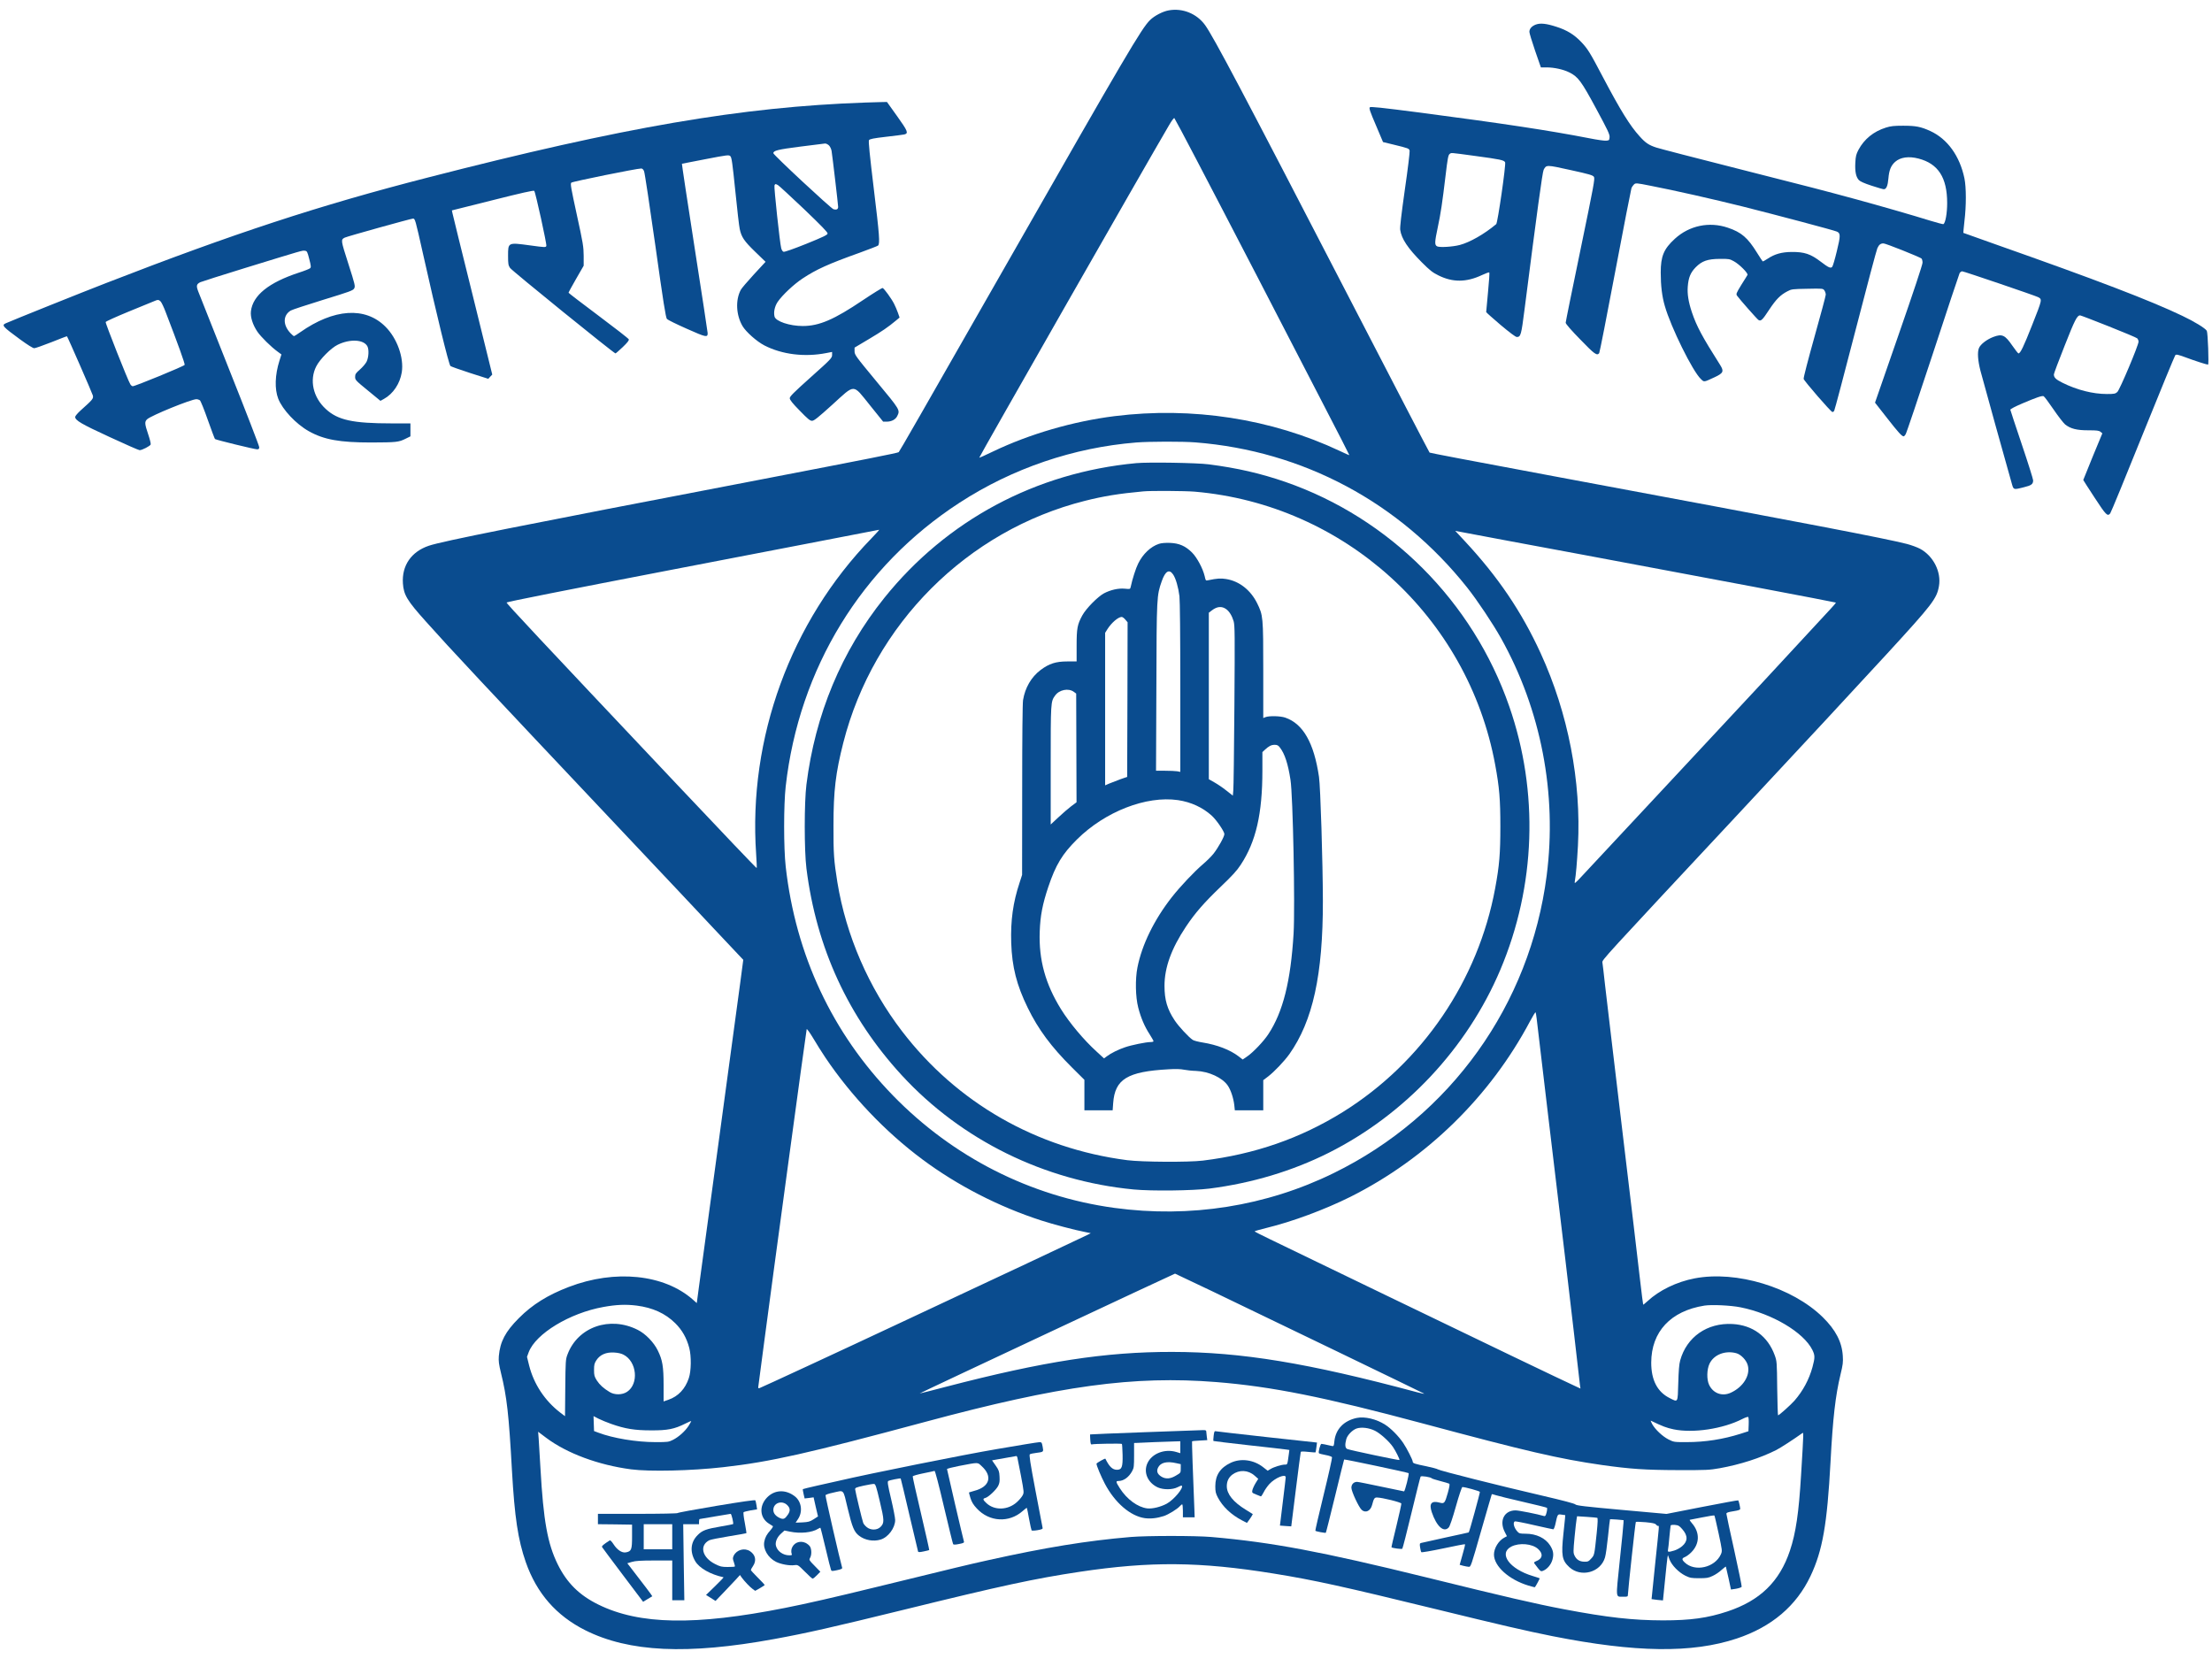 <svg xmlns="http://www.w3.org/2000/svg" version="1.0" width="2560pt" height="1920pt" viewBox="0 0 2560 1920" preserveAspectRatio="xMidYMid meet">

<g transform="translate(0,1920) scale(0.1,-0.1)" fill="#0a4c8f" stroke="none">
<path d="M13526 19080 c-69 -12 -165 -62 -216 -112 -99 -97 -272 -391 -1657 -2818 -1001 -1753 -1241 -2172 -1252 -2183 -9 -9 -362 -79 -1630 -323 -2780 -533 -3651 -707 -3808 -760 -204 -69 -314 -230 -300 -436 9 -133 48 -198 266 -441 288 -323 633 -691 2271 -2427 465 -492 946 -1003 1069 -1135 124 -132 249 -265 279 -296 l54 -57 -36 -273 c-20 -151 -131 -967 -246 -1814 -115 -847 -220 -1618 -233 -1713 l-23 -173 -46 41 c-333 293 -900 351 -1435 146 -243 -93 -422 -204 -578 -361 -157 -157 -217 -272 -232 -440 -4 -58 0 -91 25 -195 68 -276 91 -476 127 -1130 31 -541 70 -801 160 -1059 126 -360 352 -619 688 -788 507 -254 1182 -286 2187 -102 378 69 673 136 1500 339 1135 279 1510 360 2035 439 820 123 1391 118 2245 -20 476 -77 805 -150 1886 -414 731 -179 1037 -250 1343 -311 959 -190 1614 -199 2131 -27 403 134 690 377 854 724 139 294 192 596 231 1319 27 509 57 769 116 1014 27 111 31 141 26 215 -10 161 -83 301 -232 447 -353 346 -1000 542 -1483 449 -208 -40 -410 -138 -545 -264 -26 -24 -49 -42 -50 -40 -2 2 -18 130 -36 284 -17 154 -110 935 -206 1735 -96 800 -185 1559 -200 1685 -14 127 -27 242 -30 256 -5 30 -4 30 1540 1684 810 868 1394 1497 1755 1890 524 571 575 636 600 782 29 165 -66 350 -219 432 -34 18 -103 43 -153 56 -266 67 -1052 218 -4088 784 -987 184 -1431 269 -1435 273 -7 8 -408 781 -960 1848 -1198 2316 -1542 2968 -1640 3102 -96 131 -260 197 -419 168z m322 -1730 c137 -261 456 -875 710 -1365 253 -489 595 -1151 760 -1470 166 -319 299 -581 298 -582 -2 -2 -50 19 -108 47 -793 374 -1711 516 -2608 404 -480 -60 -986 -207 -1409 -410 -85 -41 -156 -73 -158 -71 -4 5 1912 3363 2195 3845 31 54 58 90 63 85 5 -5 121 -222 257 -483z m-12 -3270 c1245 -98 2361 -694 3144 -1680 116 -146 297 -417 391 -585 464 -830 651 -1801 529 -2748 -192 -1495 -1112 -2781 -2464 -3443 -782 -384 -1664 -523 -2541 -403 -971 133 -1866 587 -2560 1300 -702 721 -1127 1627 -1242 2651 -24 214 -24 712 0 926 154 1366 878 2548 2012 3284 613 398 1318 638 2045 697 152 12 536 13 686 1z m-3752 -1112 c-934 -963 -1426 -2310 -1333 -3652 6 -87 9 -160 6 -162 -3 -3 -418 433 -923 968 -1603 1698 -1978 2098 -1971 2105 10 9 674 141 1957 388 333 64 997 192 1475 284 479 93 874 169 879 170 5 0 -36 -45 -90 -101z m8256 -192 c1337 -249 2902 -545 2908 -550 1 -2 -28 -37 -66 -77 -506 -549 -980 -1059 -1797 -1934 -539 -578 -1022 -1096 -1073 -1150 -80 -87 -92 -96 -87 -70 14 80 26 220 37 419 39 744 -113 1531 -432 2227 -221 482 -494 885 -880 1299 l-108 116 622 -117 c341 -64 736 -137 876 -163z m-556 -5363 c4 -37 65 -554 136 -1148 202 -1686 225 -1883 295 -2485 35 -311 67 -584 70 -608 l6 -42 -73 34 c-151 69 -1011 482 -2158 1036 -652 315 -1265 611 -1362 658 -98 47 -178 88 -178 91 0 4 62 21 138 40 297 72 674 212 971 360 881 442 1615 1159 2078 2031 32 60 61 107 64 104 3 -2 9 -34 13 -71z m-8232 -452 c296 -441 695 -861 1123 -1179 403 -300 882 -547 1373 -706 135 -44 387 -111 517 -136 l59 -12 -39 -20 c-36 -19 -1032 -487 -2150 -1010 -694 -326 -1621 -755 -1643 -762 -16 -5 -19 -2 -16 16 2 13 33 248 69 523 86 655 485 3596 491 3614 2 8 36 -39 75 -104 38 -65 102 -166 141 -224z m4477 -2705 c595 -285 2433 -1173 2451 -1184 8 -6 -25 1 -75 14 -1272 341 -2038 467 -2840 468 -772 1 -1485 -109 -2615 -403 -168 -44 -306 -79 -307 -78 -3 3 2944 1385 2956 1387 2 0 195 -92 430 -204z m-6660 -166 c185 -24 331 -90 446 -204 79 -78 132 -171 162 -286 25 -96 23 -266 -5 -349 -41 -125 -123 -212 -237 -251 l-55 -19 0 187 c0 218 -13 292 -67 402 -46 95 -142 194 -232 239 -323 164 -694 34 -813 -284 -22 -57 -23 -77 -26 -388 l-3 -327 -58 44 c-176 136 -303 328 -357 542 l-25 101 20 54 c81 214 474 453 864 523 148 27 258 32 386 16z m12775 -20 c365 -73 729 -288 831 -493 31 -63 31 -89 1 -200 -40 -144 -109 -273 -208 -387 -41 -47 -178 -170 -190 -170 -3 0 -8 141 -10 313 -3 306 -4 313 -29 383 -80 219 -254 348 -489 361 -292 16 -530 -150 -605 -422 -12 -42 -18 -120 -22 -262 -7 -233 -1 -223 -100 -173 -142 71 -213 208 -213 410 1 358 225 598 616 660 86 13 303 3 418 -20z m-12928 -548 c155 -79 180 -338 41 -430 -56 -37 -144 -38 -202 -2 -71 43 -114 82 -148 134 -28 45 -32 59 -32 121 0 61 4 77 28 114 42 63 111 93 202 88 45 -2 85 -11 111 -25z m12879 17 c55 -15 119 -83 133 -142 30 -116 -55 -251 -199 -316 -99 -45 -204 -6 -250 94 -28 61 -26 175 5 241 49 106 182 158 311 123z m-6018 -334 c644 -52 1248 -173 2393 -480 1201 -322 1570 -408 2070 -480 327 -46 500 -58 880 -59 330 -1 364 1 483 22 238 43 471 118 655 211 49 25 202 124 295 191 23 16 23 49 -9 -485 -26 -431 -60 -667 -129 -872 -120 -358 -346 -578 -724 -703 -230 -76 -425 -103 -746 -103 -348 1 -638 33 -1145 129 -332 63 -677 143 -1590 368 -1212 298 -1788 407 -2490 468 -187 16 -742 16 -935 0 -505 -43 -980 -120 -1647 -268 -239 -53 -342 -78 -1308 -314 -478 -117 -797 -190 -1046 -239 -1038 -206 -1684 -195 -2159 39 -220 108 -364 250 -470 465 -118 239 -166 505 -200 1110 -8 149 -18 305 -21 348 l-6 77 93 -70 c240 -180 604 -315 982 -365 216 -28 698 -17 1068 25 548 62 978 159 2339 525 1560 420 2412 536 3367 460z m-7004 -484 c161 -57 272 -75 462 -75 192 -1 270 15 398 79 37 19 67 31 67 28 0 -3 -14 -28 -31 -55 -40 -62 -115 -129 -181 -162 -49 -25 -61 -26 -202 -26 -222 0 -492 45 -663 110 l-48 18 -3 86 -3 87 58 -30 c32 -16 98 -43 146 -60z m13165 -7 l-3 -78 -90 -29 c-202 -64 -409 -97 -626 -97 -144 0 -147 0 -209 31 -70 36 -153 114 -189 178 -13 24 -20 42 -15 39 136 -66 182 -83 263 -100 225 -47 572 5 796 120 33 17 64 27 68 23 4 -4 7 -43 5 -87z" fill="#0a4c8f"/>
<path d="M13150 13840 c-1161 -108 -2194 -661 -2916 -1560 -495 -617 -799 -1347 -901 -2160 -26 -207 -26 -763 0 -970 115 -920 485 -1722 1104 -2395 690 -749 1650 -1222 2683 -1321 211 -20 682 -14 875 10 494 63 961 203 1384 415 882 443 1601 1210 1985 2118 410 970 447 2058 103 3048 -421 1214 -1384 2179 -2592 2598 -288 99 -553 160 -885 203 -137 18 -697 27 -840 14z m675 -330 c1735 -149 3163 -1446 3479 -3160 49 -264 60 -404 60 -715 0 -311 -11 -451 -60 -715 -197 -1068 -844 -2018 -1765 -2591 -491 -304 -1017 -487 -1619 -561 -166 -20 -700 -17 -875 5 -1050 136 -1972 664 -2606 1493 -386 504 -647 1107 -748 1724 -40 249 -46 329 -45 655 0 405 25 610 114 960 350 1372 1433 2456 2797 2799 215 54 390 83 673 109 85 9 486 6 595 -3z" fill="#0a4c8f"/>
<path d="M13413 12906 c-95 -31 -186 -117 -240 -227 -28 -55 -68 -181 -87 -271 -6 -27 -7 -27 -69 -21 -74 7 -165 -14 -241 -54 -72 -39 -205 -174 -249 -253 -59 -108 -67 -151 -67 -354 l0 -181 -107 0 c-134 0 -211 -25 -310 -99 -108 -82 -179 -204 -203 -348 -6 -40 -10 -426 -10 -1043 l-1 -980 -29 -90 c-76 -228 -105 -439 -97 -695 9 -280 63 -492 192 -755 121 -248 272 -451 510 -688 l145 -144 0 -176 0 -177 164 0 163 0 6 83 c20 278 164 366 643 392 78 5 141 3 177 -5 30 -6 93 -13 139 -14 149 -6 304 -78 367 -169 36 -52 67 -148 76 -229 l6 -58 165 0 164 0 0 174 0 175 58 44 c73 57 185 175 244 257 272 385 389 918 388 1775 -1 448 -28 1321 -45 1434 -58 394 -184 615 -391 686 -55 19 -184 22 -227 6 l-27 -11 0 553 c0 622 -2 635 -71 776 -76 153 -207 256 -360 280 -60 10 -104 7 -205 -14 -30 -7 -30 -6 -42 47 -21 89 -89 216 -146 273 -76 76 -149 108 -255 112 -53 2 -102 -2 -128 -11z m164 -355 c31 -46 60 -147 73 -251 6 -52 10 -457 10 -1059 l0 -974 -37 7 c-21 3 -84 6 -141 6 l-103 0 4 968 c3 1053 4 1058 62 1225 41 118 87 145 132 78z m613 -400 c37 -26 68 -77 87 -140 14 -51 15 -146 9 -981 -4 -509 -9 -951 -13 -982 l-5 -56 -74 58 c-41 33 -103 75 -139 95 l-65 37 0 963 0 964 34 26 c61 47 115 52 166 16z m-1166 -122 l26 -31 -2 -894 -3 -895 -80 -28 c-44 -16 -101 -38 -127 -49 l-48 -21 0 882 0 883 28 45 c48 74 124 139 164 139 9 0 28 -14 42 -31z m-596 -836 l27 -20 2 -629 2 -629 -63 -47 c-34 -26 -102 -84 -149 -129 l-87 -81 0 685 c0 730 0 737 50 806 48 69 156 90 218 44z m2386 -646 c55 -72 93 -188 121 -372 29 -183 54 -1465 36 -1779 -33 -550 -122 -908 -293 -1166 -54 -82 -173 -207 -242 -255 l-54 -37 -48 37 c-98 75 -248 133 -416 160 -50 8 -101 21 -114 30 -45 29 -164 157 -208 224 -87 130 -119 239 -119 401 0 213 80 433 248 685 106 159 210 278 404 464 130 124 187 186 229 251 178 269 252 592 252 1094 l0 212 28 26 c47 44 75 58 114 58 30 0 42 -6 62 -33z m-1181 -607 c151 -22 288 -86 392 -181 56 -51 145 -183 145 -212 0 -30 -71 -157 -125 -226 -24 -31 -79 -85 -121 -121 -103 -88 -263 -257 -362 -383 -205 -262 -346 -550 -398 -813 -27 -136 -23 -341 9 -465 31 -120 74 -220 132 -309 25 -39 45 -75 45 -80 0 -6 -16 -10 -35 -10 -50 0 -219 -34 -294 -60 -75 -25 -163 -68 -210 -104 l-34 -25 -86 79 c-149 135 -313 332 -411 489 -182 294 -259 573 -247 899 6 183 33 320 99 517 86 256 162 381 332 550 326 323 802 508 1169 455z" fill="#0a4c8f"/>
<path d="M15703 2790 c-150 -31 -245 -130 -260 -270 -5 -54 -8 -59 -27 -55 -75 17 -112 25 -123 25 -12 0 -38 -94 -29 -108 3 -5 37 -14 76 -21 40 -7 74 -19 76 -26 3 -8 -40 -201 -96 -430 -56 -229 -100 -419 -97 -421 7 -8 116 -28 121 -23 3 3 51 194 107 424 56 231 103 422 105 424 4 5 737 -150 746 -158 9 -8 -42 -211 -53 -211 -5 0 -124 25 -265 55 -141 30 -266 55 -278 55 -39 0 -66 -28 -66 -68 0 -42 85 -225 119 -256 45 -41 103 -13 121 58 19 73 27 86 57 85 60 -1 278 -55 281 -70 1 -8 -24 -124 -57 -259 -33 -134 -59 -246 -57 -247 10 -10 118 -24 125 -17 5 5 53 193 107 417 54 224 101 412 105 418 7 12 119 -6 129 -20 3 -4 47 -18 97 -31 51 -13 98 -27 105 -31 8 -5 4 -33 -16 -106 -35 -122 -40 -128 -96 -113 -94 25 -123 -11 -90 -110 56 -166 140 -241 197 -177 12 13 44 106 83 245 34 122 68 222 74 222 30 1 199 -46 203 -56 3 -9 -121 -462 -129 -469 -2 -1 -122 -28 -268 -59 -146 -32 -273 -60 -283 -63 -16 -4 -18 -11 -12 -51 4 -26 10 -51 15 -56 5 -4 117 15 254 44 136 29 249 51 251 48 3 -2 -10 -57 -29 -121 l-33 -117 40 -11 c22 -6 52 -11 65 -12 24 -2 27 8 144 418 66 231 122 421 123 423 1 1 22 -4 46 -12 24 -8 166 -43 314 -77 149 -34 274 -65 278 -69 4 -4 3 -28 -4 -54 -9 -35 -15 -45 -28 -42 -76 23 -294 66 -331 66 -131 0 -191 -119 -126 -248 l26 -51 -28 -15 c-67 -34 -122 -123 -122 -197 0 -135 173 -291 398 -359 40 -12 74 -21 76 -19 12 15 58 101 55 103 -2 2 -38 13 -79 26 -269 80 -402 262 -249 341 93 47 242 34 310 -28 62 -56 52 -113 -25 -142 -20 -8 -25 -15 -19 -24 72 -96 73 -97 101 -86 47 18 92 70 108 126 18 63 12 107 -26 167 -54 85 -160 136 -284 136 -62 0 -75 3 -93 23 -42 45 -58 109 -30 120 6 2 107 -17 222 -44 116 -26 215 -48 221 -48 6 -1 16 23 23 52 28 128 26 124 73 118 l43 -6 -3 -40 c-2 -22 -10 -100 -18 -173 -27 -255 -17 -310 68 -389 135 -123 362 -62 413 112 9 28 24 137 35 244 11 107 21 196 23 198 2 1 38 0 80 -3 l77 -7 -1 -31 c0 -17 -19 -213 -43 -436 -47 -456 -51 -418 42 -419 47 -1 52 1 52 22 2 58 86 837 92 843 4 3 55 2 114 -3 80 -8 110 -14 119 -27 7 -9 17 -16 24 -16 14 0 17 40 -33 -435 -23 -226 -42 -411 -42 -412 1 -1 31 -5 67 -9 l65 -6 23 228 c12 126 25 244 28 263 l6 34 19 -52 c26 -67 105 -148 183 -187 54 -26 70 -29 160 -29 87 0 107 3 157 27 31 14 77 45 102 69 26 23 48 40 50 38 1 -2 15 -63 31 -135 l28 -130 59 9 c33 6 62 16 65 23 2 7 -36 196 -86 421 -50 224 -91 415 -91 424 0 13 18 19 80 29 62 10 80 16 80 29 -1 21 -17 91 -23 97 -2 3 -190 -32 -417 -76 l-413 -81 -521 47 c-421 38 -523 50 -534 63 -8 10 -145 46 -390 103 -493 114 -1183 288 -1202 303 -8 6 -67 22 -130 35 -137 28 -160 35 -160 53 0 21 -67 153 -110 217 -55 81 -142 169 -211 213 -100 64 -235 96 -326 77z m211 -149 c60 -30 164 -123 207 -187 31 -45 81 -145 75 -151 -5 -6 -569 113 -603 127 -26 11 -30 49 -12 115 13 47 71 106 120 123 56 18 143 8 213 -27z m3976 -1188 c43 -202 43 -202 26 -242 -70 -154 -301 -206 -418 -94 -36 34 -35 48 2 63 17 7 49 30 71 52 101 99 105 232 9 341 -18 20 -28 37 -24 38 5 0 70 13 144 28 74 15 138 25 141 22 3 -3 25 -97 49 -208z m-1405 181 c8 -4 7 -49 -6 -177 -27 -257 -26 -254 -64 -295 -29 -33 -39 -37 -79 -36 -55 1 -91 24 -113 70 -16 32 -16 47 0 217 10 100 20 195 24 211 l5 28 111 -7 c61 -4 115 -9 122 -11z m984 -131 c67 -76 66 -140 -2 -198 -23 -20 -64 -42 -91 -50 -68 -20 -77 -19 -72 8 3 12 10 78 16 147 7 69 13 130 15 135 1 6 23 9 49 7 40 -4 51 -10 85 -49z" fill="#0a4c8f"/>
<path d="M13252 2625 c-348 -13 -634 -24 -636 -26 -1 -2 0 -30 2 -62 3 -48 7 -57 20 -53 23 7 340 12 346 5 3 -2 6 -59 8 -125 3 -144 -9 -174 -66 -174 -51 0 -89 37 -133 128 -3 7 -103 -49 -103 -58 0 -22 53 -149 97 -232 116 -220 295 -374 462 -398 67 -9 143 -1 222 25 53 18 154 80 183 113 11 12 23 22 28 22 4 0 8 -34 8 -75 l0 -75 68 0 68 0 -3 88 c-17 411 -30 788 -27 791 2 3 43 7 90 9 l86 5 -6 45 c-3 25 -6 51 -6 58 0 10 -12 14 -37 13 -21 -1 -323 -12 -671 -24z m408 -174 l0 -69 -47 14 c-134 40 -283 -18 -334 -131 -48 -105 4 -225 120 -279 66 -29 171 -28 229 2 24 13 46 21 49 18 25 -24 -92 -164 -175 -209 -69 -37 -166 -61 -225 -54 -111 14 -236 106 -317 233 -47 74 -48 84 -16 84 60 0 121 44 159 115 20 36 22 55 22 183 l0 142 35 1 c19 1 109 5 200 9 91 3 195 7 233 8 l67 2 0 -69z m-45 -185 l50 -11 0 -50 c0 -50 0 -50 -55 -82 -64 -39 -118 -43 -168 -13 -47 29 -60 62 -40 104 29 60 102 78 213 52z" fill="#0a4c8f"/>
<path d="M14046 2584 c-4 -31 -5 -59 -2 -61 2 -2 185 -24 407 -49 222 -24 419 -47 438 -50 l33 -5 -6 -47 c-17 -126 -16 -122 -45 -122 -38 0 -130 -28 -168 -52 l-32 -19 -51 40 c-110 87 -259 107 -376 52 -122 -57 -179 -144 -179 -271 0 -63 5 -84 29 -130 56 -107 154 -200 281 -266 l56 -29 18 24 c11 14 26 37 35 51 l15 27 -82 51 c-144 88 -219 181 -219 272 0 57 21 101 64 134 80 59 183 55 259 -13 l41 -36 -31 -50 c-17 -28 -33 -64 -37 -81 -6 -29 -3 -32 43 -50 26 -10 51 -20 55 -22 4 -2 19 20 33 48 14 29 44 71 66 95 66 72 189 122 189 78 0 -10 -16 -139 -34 -288 -19 -148 -34 -271 -33 -271 1 -1 31 -3 67 -5 l64 -4 53 425 c29 234 55 430 57 436 3 7 29 7 86 1 45 -5 83 -7 85 -6 2 2 6 29 10 59 l7 55 -579 63 c-318 35 -585 66 -594 68 -13 4 -18 -7 -23 -52z" fill="#0a4c8f"/>
<path d="M11540 2430 c-384 -65 -1470 -283 -1830 -367 -58 -13 -174 -39 -259 -58 -85 -19 -156 -37 -159 -39 -2 -3 1 -28 8 -56 l12 -52 52 6 52 7 25 -111 26 -110 -51 -33 c-44 -28 -61 -32 -129 -36 l-79 -3 28 42 c57 86 40 204 -39 264 -106 81 -232 75 -319 -14 -95 -98 -86 -235 19 -302 20 -13 41 -26 47 -30 5 -4 -6 -23 -27 -47 -43 -48 -63 -84 -72 -134 -16 -84 43 -185 135 -232 56 -28 155 -47 214 -39 40 5 42 4 121 -75 44 -45 84 -81 90 -81 6 0 29 18 50 40 l39 40 -66 68 c-64 65 -66 68 -53 92 19 33 19 94 1 129 -8 15 -33 36 -55 46 -68 30 -140 -2 -160 -71 -4 -16 -4 -39 0 -52 8 -20 5 -22 -27 -22 -70 0 -136 46 -153 107 -13 43 11 102 58 144 l40 36 63 -13 c120 -25 257 -11 326 33 13 8 25 13 27 11 3 -2 29 -109 60 -238 30 -129 59 -242 63 -250 6 -14 14 -14 70 -2 50 11 62 17 58 30 -24 80 -196 828 -192 837 2 7 39 20 83 29 137 30 118 51 174 -183 52 -217 75 -272 132 -315 68 -52 166 -69 248 -44 88 26 169 135 169 227 0 24 -21 133 -47 243 -39 164 -44 201 -33 208 16 10 139 34 144 29 2 -2 47 -191 100 -419 54 -228 99 -420 101 -426 3 -9 19 -9 65 1 34 7 63 14 64 16 2 2 -41 193 -95 423 -55 231 -98 425 -96 430 3 6 58 22 123 35 66 13 124 26 130 28 6 2 49 -160 109 -417 55 -232 102 -426 106 -431 4 -7 27 -7 68 2 49 9 61 15 57 28 -11 36 -196 830 -196 839 0 5 62 21 138 36 232 44 213 44 261 0 132 -119 96 -242 -84 -288 -32 -9 -59 -17 -60 -18 -2 -2 6 -31 16 -65 15 -47 33 -77 74 -121 144 -156 373 -169 530 -30 25 22 47 39 49 37 2 -2 14 -60 26 -129 13 -69 26 -128 29 -132 4 -4 35 -3 69 3 50 9 62 14 58 28 -2 9 -39 202 -82 429 -63 333 -75 415 -65 422 8 4 37 11 65 14 97 13 94 10 83 72 -10 52 -12 54 -41 53 -17 0 -236 -36 -486 -79z m234 -97 c3 -10 21 -106 42 -213 36 -192 36 -195 18 -228 -10 -19 -40 -54 -67 -78 -104 -93 -259 -97 -352 -9 -41 38 -43 51 -11 59 35 9 124 93 148 139 16 32 19 54 16 108 -3 60 -8 75 -45 128 l-42 60 32 6 c35 6 238 42 249 44 4 1 9 -7 12 -16z m-1592 -508 c53 -221 54 -251 8 -297 -40 -39 -114 -40 -160 -1 -17 14 -36 36 -40 49 -11 27 -90 357 -93 387 -2 18 9 23 98 43 55 12 109 21 120 20 17 -1 26 -26 67 -201z m-1071 -44 c35 -35 37 -67 7 -111 -33 -48 -50 -56 -87 -41 -52 22 -81 56 -81 96 0 82 100 116 161 56z" fill="#0a4c8f"/>
<path d="M8290 1772 c-245 -41 -446 -78 -448 -83 -2 -5 -205 -9 -463 -9 l-459 0 0 -60 0 -60 198 -2 197 -3 0 -136 c0 -154 -7 -173 -72 -185 -45 -8 -100 28 -143 95 -20 31 -37 48 -44 43 -71 -45 -95 -66 -88 -77 4 -7 112 -152 241 -323 l234 -310 51 31 c28 17 53 32 55 33 3 2 -103 142 -261 346 l-28 36 54 16 c41 12 102 16 260 16 l206 0 0 -230 0 -230 70 0 70 0 -7 440 -6 440 91 0 92 0 0 30 c0 17 3 30 8 30 4 0 84 14 177 30 94 16 175 30 181 30 10 0 36 -110 28 -119 -2 -2 -66 -14 -141 -27 -170 -29 -215 -45 -269 -100 -82 -81 -92 -193 -28 -302 47 -80 175 -153 327 -186 5 -1 -39 -47 -97 -103 l-105 -102 55 -34 55 -35 93 97 c51 53 114 120 141 149 l49 54 20 -29 c32 -44 97 -112 128 -134 l28 -20 55 31 c30 17 55 34 55 37 0 3 -36 41 -80 85 -44 44 -80 83 -80 88 0 5 11 26 25 46 42 62 29 129 -34 171 -64 43 -156 18 -190 -52 -12 -26 -12 -35 2 -74 9 -25 14 -48 11 -51 -3 -3 -41 -5 -83 -5 -69 0 -86 4 -147 35 -149 76 -182 214 -66 274 15 8 117 28 227 46 110 18 201 34 203 36 2 1 -6 55 -18 119 -13 65 -19 120 -14 124 5 4 42 14 82 21 l74 12 -7 47 c-4 25 -10 51 -13 57 -5 7 -151 -14 -452 -64z m-510 -357 l0 -145 -165 0 -165 0 0 145 0 145 165 0 165 0 0 -145z" fill="#0a4c8f"/>
<path d="M17775 18916 c-48 -18 -75 -49 -75 -85 0 -14 30 -113 66 -218 l67 -193 66 0 c87 0 192 -23 261 -57 103 -50 140 -100 313 -421 135 -250 158 -298 155 -330 -3 -35 -5 -37 -40 -40 -20 -2 -105 10 -190 27 -468 91 -984 169 -1957 297 -466 60 -577 72 -588 62 -10 -11 3 -50 71 -208 l82 -194 115 -28 c185 -45 186 -46 193 -73 3 -13 -21 -214 -55 -447 -42 -297 -58 -436 -54 -468 15 -104 88 -213 250 -376 92 -92 124 -118 192 -151 166 -83 325 -81 505 4 43 20 81 34 84 30 4 -3 -3 -107 -15 -229 -12 -123 -21 -226 -21 -230 0 -4 75 -70 166 -148 106 -89 174 -140 188 -140 46 0 52 22 90 320 144 1127 207 1588 221 1615 31 59 30 59 311 -3 219 -48 259 -60 271 -79 13 -20 -1 -96 -156 -845 -94 -453 -171 -832 -171 -843 0 -13 62 -85 168 -193 166 -172 194 -192 220 -159 5 6 89 433 186 947 97 514 182 947 187 962 6 15 20 35 30 44 19 17 27 17 187 -15 280 -54 738 -158 1071 -241 378 -95 1057 -275 1089 -290 44 -19 44 -47 0 -227 -22 -92 -46 -174 -54 -182 -18 -19 -44 -7 -130 59 -119 91 -190 115 -339 114 -115 -1 -197 -24 -279 -79 -28 -19 -53 -32 -56 -30 -3 2 -32 46 -65 99 -108 175 -181 238 -339 291 -216 73 -446 24 -612 -128 -129 -118 -164 -202 -164 -391 0 -152 15 -277 47 -386 71 -249 323 -758 418 -847 39 -37 30 -38 158 21 101 47 111 68 66 140 -212 334 -274 451 -329 614 -39 117 -54 211 -47 296 8 104 32 161 91 222 73 74 138 97 281 98 104 1 113 -1 162 -28 64 -35 168 -140 157 -158 -4 -7 -36 -60 -72 -116 -59 -97 -62 -105 -48 -125 28 -40 231 -270 247 -280 28 -18 46 -1 123 117 80 121 129 171 211 214 48 26 57 27 231 30 180 4 182 3 198 -19 9 -13 16 -35 16 -49 0 -14 -59 -234 -131 -490 -74 -264 -128 -473 -125 -485 6 -25 312 -378 332 -383 7 -2 17 5 22 15 6 10 117 430 247 933 130 503 243 929 252 947 19 42 38 56 71 56 26 0 414 -155 440 -175 6 -6 12 -27 12 -48 0 -23 -105 -339 -275 -828 l-275 -792 141 -180 c129 -165 170 -210 191 -210 4 0 14 10 22 23 9 12 150 432 315 933 164 501 304 921 310 933 7 11 20 21 30 21 19 0 847 -282 879 -299 48 -26 48 -25 -68 -319 -102 -259 -138 -332 -160 -332 -5 0 -37 41 -71 90 -85 124 -118 139 -221 100 -75 -29 -147 -84 -165 -128 -20 -47 -13 -144 17 -262 18 -73 323 -1168 366 -1317 18 -62 19 -62 137 -32 87 21 107 36 107 80 0 14 -59 202 -131 415 -72 214 -132 395 -133 402 0 8 55 37 137 72 167 71 229 92 248 85 8 -3 59 -71 114 -152 55 -81 116 -159 135 -175 63 -50 135 -68 269 -68 98 0 122 -3 140 -17 l22 -18 -111 -268 c-60 -147 -110 -270 -110 -272 0 -2 59 -94 131 -204 134 -205 149 -220 181 -183 8 9 178 422 377 917 200 495 369 906 376 914 11 12 29 8 117 -24 107 -40 246 -85 262 -85 12 0 -2 367 -14 391 -16 29 -142 107 -286 175 -365 175 -1003 419 -2139 819 -214 76 -391 139 -393 140 -1 1 5 62 13 136 22 180 21 392 0 494 -54 260 -197 458 -396 549 -110 50 -167 61 -314 61 -105 0 -143 -4 -200 -22 -142 -45 -249 -132 -316 -256 -27 -52 -33 -73 -37 -151 -5 -102 7 -163 41 -200 15 -16 64 -38 147 -65 69 -23 133 -41 142 -41 29 0 46 40 53 125 8 97 30 149 78 192 61 54 158 67 270 38 228 -59 332 -220 332 -515 0 -119 -20 -229 -43 -244 -4 -3 -73 16 -153 40 -192 60 -606 179 -860 248 -403 109 -484 130 -1359 352 -487 123 -914 234 -950 246 -87 28 -126 54 -194 130 -113 124 -223 303 -421 678 -154 293 -179 334 -255 414 -82 86 -165 137 -287 176 -117 38 -185 45 -238 26z m-701 -1521 c289 -39 332 -48 345 -73 12 -23 -86 -702 -103 -716 -137 -115 -306 -211 -421 -241 -83 -22 -235 -31 -263 -16 -30 16 -29 47 7 217 35 163 53 285 91 603 23 194 31 237 46 248 23 17 -5 19 298 -22z m7329 -1971 c174 -69 324 -132 332 -140 8 -9 15 -26 15 -38 0 -41 -218 -559 -246 -583 -22 -20 -36 -23 -120 -23 -163 0 -348 47 -516 131 -76 38 -98 60 -98 96 0 10 56 160 125 333 118 300 144 350 179 350 6 0 154 -56 329 -126z" fill="#0a4c8f"/>
<path d="M10010 18013 c-1429 -50 -2786 -283 -5060 -868 -1252 -321 -2251 -649 -3720 -1220 -262 -101 -1104 -439 -1162 -466 -52 -23 -40 -37 166 -188 84 -61 147 -101 162 -101 13 0 103 32 200 70 97 39 178 70 179 68 11 -13 294 -661 300 -686 7 -36 -1 -46 -143 -173 -34 -31 -62 -64 -62 -74 0 -40 71 -82 397 -232 181 -84 338 -153 349 -153 29 0 121 48 128 66 3 9 -10 62 -29 118 -41 121 -43 145 -12 174 46 43 510 232 570 232 13 0 31 -6 40 -12 9 -7 51 -110 92 -228 42 -118 79 -217 83 -221 11 -10 458 -119 487 -119 20 0 25 5 25 25 0 14 -153 411 -341 882 -188 472 -352 885 -364 918 -26 68 -22 86 23 109 15 7 248 81 517 164 680 209 662 204 693 200 25 -3 29 -9 51 -96 21 -80 22 -95 10 -106 -8 -8 -66 -31 -129 -51 -350 -115 -534 -263 -556 -447 -8 -67 21 -157 75 -237 42 -61 159 -176 232 -229 l46 -34 -23 -73 c-52 -164 -57 -327 -14 -439 49 -126 206 -294 355 -377 175 -98 357 -130 722 -130 291 1 318 4 396 43 l57 28 0 75 0 75 -217 0 c-451 0 -624 38 -763 167 -147 135 -191 334 -110 493 42 83 172 214 250 251 143 69 300 60 342 -19 20 -38 15 -130 -10 -179 -12 -23 -46 -63 -77 -90 -48 -42 -55 -53 -55 -85 0 -35 6 -42 147 -157 l146 -120 40 22 c107 59 186 177 207 309 26 168 -54 393 -190 528 -233 233 -596 209 -987 -66 -34 -24 -66 -44 -70 -44 -5 0 -23 15 -40 33 -91 95 -90 208 2 263 16 10 185 65 375 124 310 95 346 108 359 132 14 25 11 41 -68 287 -88 275 -88 276 -41 301 24 13 767 220 789 220 25 0 26 -3 116 -405 156 -699 299 -1283 318 -1301 7 -6 108 -42 225 -80 l213 -68 23 25 23 24 -227 920 c-126 506 -231 934 -234 950 l-6 30 471 118 c334 84 474 116 482 108 14 -14 147 -619 140 -637 -7 -18 -13 -18 -188 6 -258 35 -255 36 -255 -122 0 -92 3 -109 23 -139 20 -31 1201 -988 1220 -989 4 0 42 33 84 73 54 52 75 78 70 90 -3 9 -161 132 -351 274 -190 142 -345 261 -346 265 0 5 39 77 87 160 l88 153 0 115 c-1 106 -7 144 -79 473 -68 313 -77 361 -64 373 13 13 758 164 809 164 13 0 25 -11 33 -32 8 -18 66 -406 131 -863 91 -649 120 -834 134 -847 9 -10 112 -61 230 -113 222 -99 241 -103 241 -51 0 11 -68 457 -151 989 -83 533 -149 970 -147 972 2 1 124 25 273 53 259 50 271 51 288 34 15 -15 24 -81 57 -403 21 -211 44 -409 51 -439 20 -94 50 -139 178 -263 l121 -117 -136 -147 c-75 -82 -143 -161 -151 -178 -63 -119 -54 -291 20 -418 40 -68 165 -179 254 -225 204 -105 466 -137 716 -88 l67 13 0 -36 c-1 -34 -12 -47 -245 -255 -202 -181 -245 -224 -245 -245 1 -19 30 -57 115 -143 94 -97 119 -118 143 -118 23 0 66 34 233 185 271 246 234 247 437 -5 l153 -190 40 0 c57 0 104 25 123 65 34 70 35 69 -239 399 -244 295 -255 310 -255 351 l0 42 163 97 c155 92 225 140 316 216 l42 35 -19 55 c-11 31 -31 78 -45 105 -29 58 -114 175 -132 182 -7 2 -109 -61 -227 -140 -335 -226 -507 -300 -698 -300 -151 0 -312 54 -326 109 -13 51 2 119 36 170 54 79 188 205 290 272 159 105 298 168 659 297 112 41 208 78 213 83 23 23 16 121 -48 646 -49 406 -65 562 -57 574 8 13 50 22 198 39 104 12 199 24 211 27 51 13 40 39 -83 211 l-118 165 -90 -2 c-49 -1 -124 -3 -165 -5z m-416 -496 c13 -13 26 -41 30 -63 11 -70 76 -623 76 -648 0 -28 -18 -37 -53 -28 -29 8 -697 630 -697 649 0 30 53 43 310 76 146 19 275 35 288 36 13 1 33 -10 46 -22z m-591 -459 c12 -6 147 -131 300 -276 206 -197 277 -271 275 -285 -2 -16 -52 -40 -247 -119 -142 -57 -252 -96 -263 -92 -10 3 -22 21 -27 42 -16 60 -85 707 -78 725 8 20 11 21 40 5z m-7144 -1347 c10 -10 37 -65 58 -122 146 -379 225 -599 220 -612 -5 -14 -572 -247 -601 -247 -7 0 -20 10 -28 23 -28 44 -290 707 -285 720 3 8 121 61 264 120 142 58 274 112 293 120 47 21 57 20 79 -2z" fill="#0a4c8f"/>
</g>
</svg>